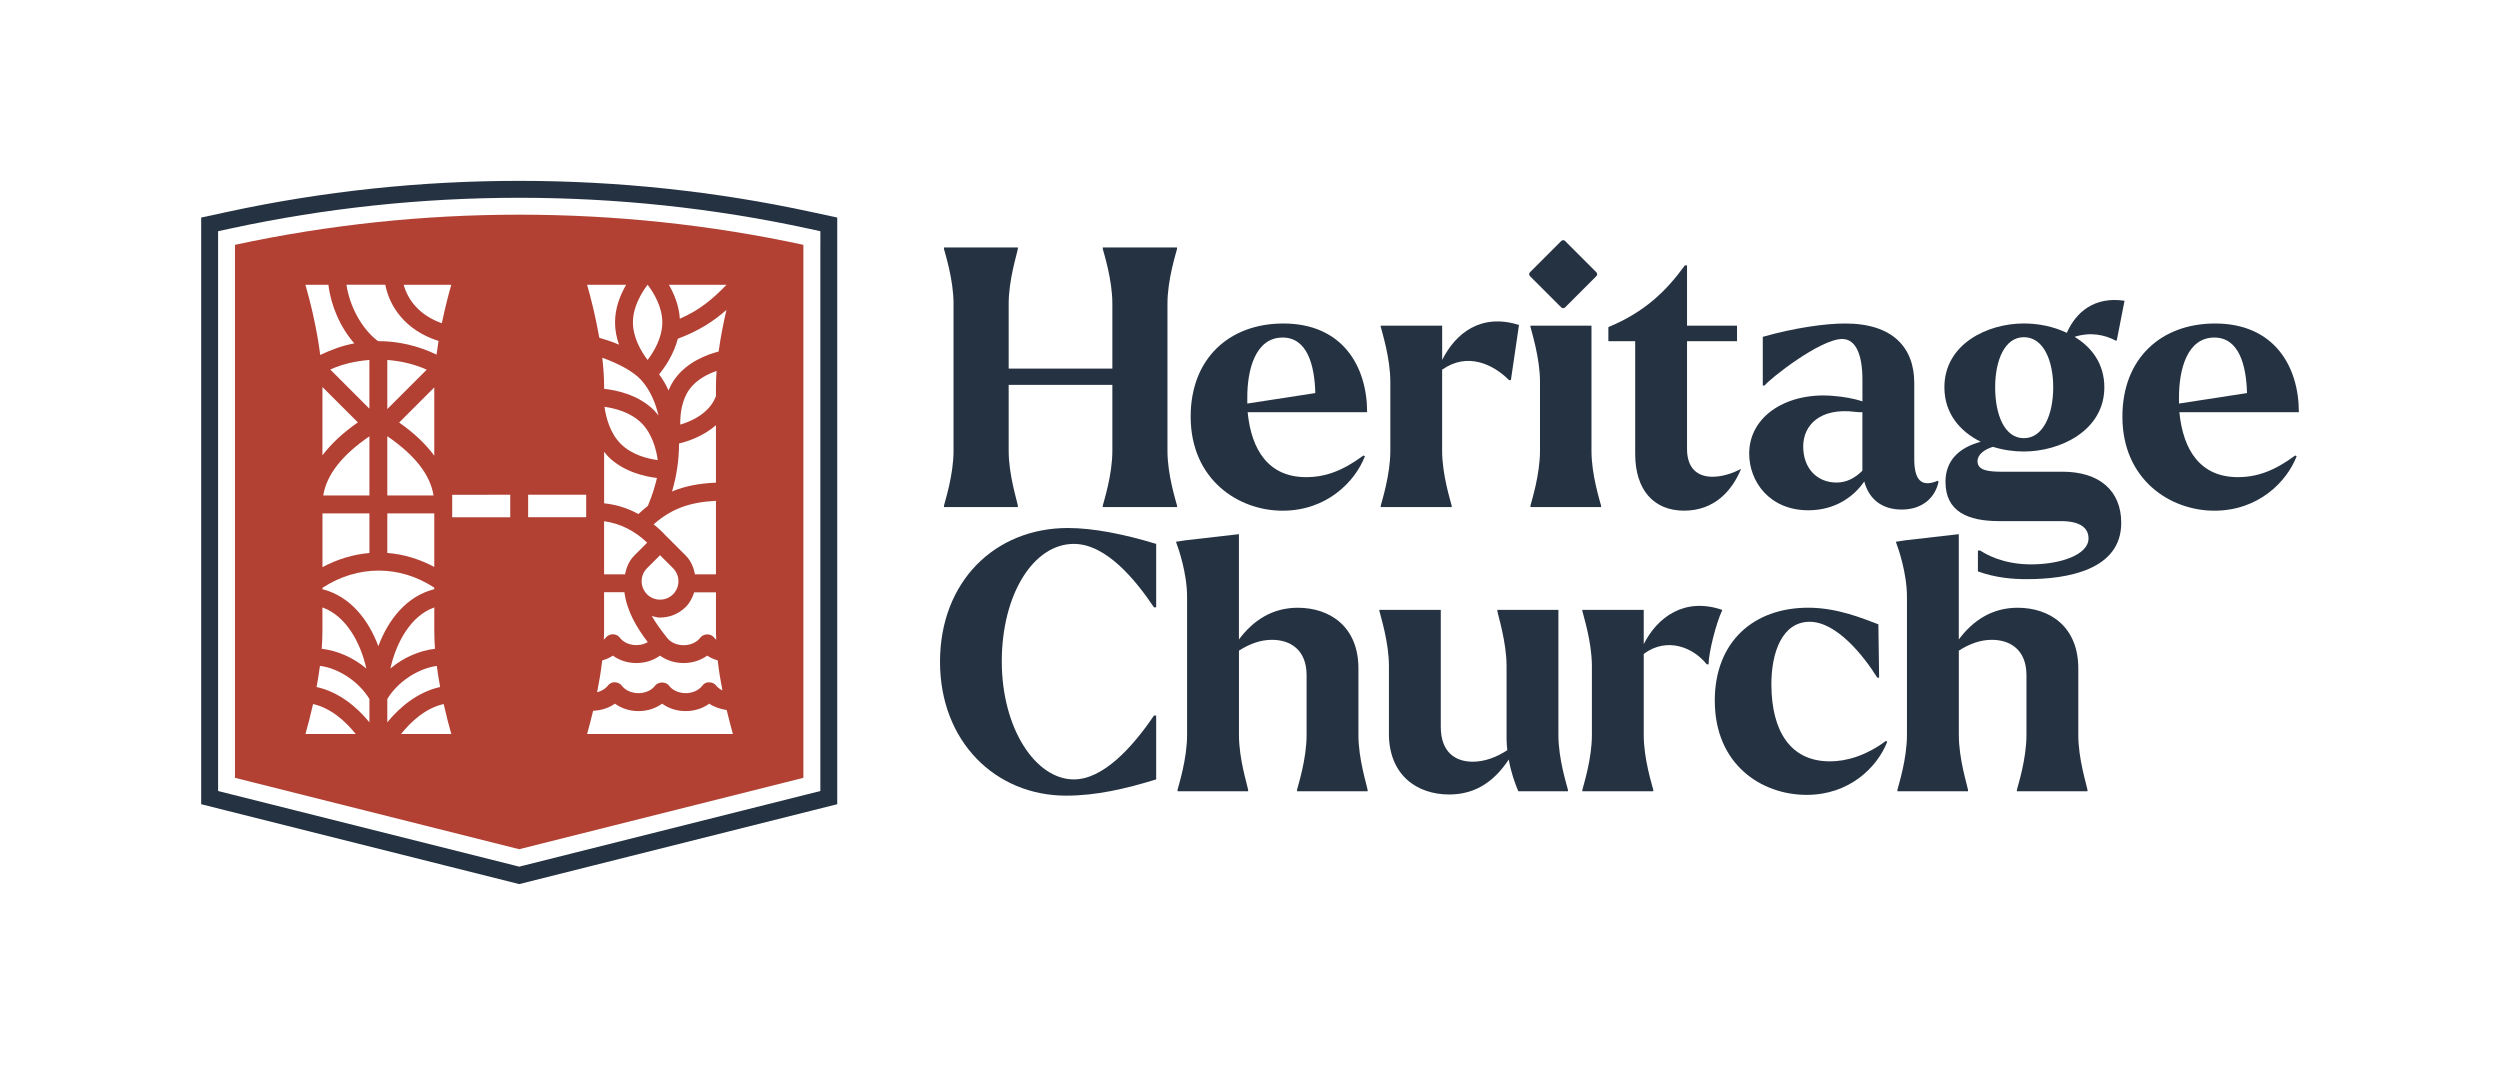 <?xml version="1.0" encoding="UTF-8"?>
<svg id="Layer_1" data-name="Layer 1" xmlns="http://www.w3.org/2000/svg" viewBox="0 0 772.57 329.09">
  <defs>
    <style>
      .cls-1 {
        fill: #253242;
      }

      .cls-1, .cls-2 {
        stroke-width: 0px;
      }

      .cls-2 {
        fill: #b24134;
      }
    </style>
  </defs>
  <path class="cls-1" d="M608.16,244.53h-21.81v-.44c.34-1.45,2.95-9.47,2.95-16.94v-42.69c0-7.47-2.73-15.16-3.29-16.61l-.12-.44,2.96-.45,16.47-1.89v32.55c4.31-5.8,10.22-9.81,18.18-9.81,10,0,18.75,5.9,18.75,18.72v20.62c0,7.47,2.61,15.49,2.84,16.94v.44h-21.82v-.44c.35-1.45,2.96-9.47,2.96-16.94v-18.51c0-7.91-5.12-10.92-10.68-10.92-3.53,0-6.93,1.23-10.22,3.35v26.08c0,7.47,2.61,15.49,2.84,16.94v.44Z"/>
  <path class="cls-1" d="M314.55,156.7h-22.84v-.44c.34-1.45,2.96-9.47,2.96-16.94v-45.47c0-7.47-2.61-15.49-2.96-16.94v-.44h22.84v.44c-.23,1.45-2.84,9.47-2.84,16.94v20.06h32.04v-20.06c0-7.47-2.61-15.49-2.96-16.94v-.44h22.95v.44c-.34,1.45-2.96,9.47-2.96,16.94v45.47c0,7.47,2.61,15.49,2.96,16.94v.44h-22.95v-.44c.34-1.45,2.96-9.47,2.96-16.94v-20.39h-32.04v20.39c0,7.47,2.61,15.49,2.84,16.94v.44Z"/>
  <path class="cls-1" d="M385.45,124.71l21.02-3.24c-.23-8.69-2.5-17.16-10.11-17.16-8.29,0-11.02,9.69-10.91,19.06v1.34ZM367.95,128.73c0-17.94,11.93-28.76,28.63-28.76,18.4,0,25.9,13.37,25.9,27.42h-36.92c1.14,11.7,6.48,20.06,18.06,20.06,5.91,0,11.25-1.9,17.72-6.69l.46.23c-3.07,7.91-11.81,16.83-25.45,16.83s-28.4-9.59-28.4-29.08"/>
  <path class="cls-1" d="M448.62,156.7h-21.93v-.44c.35-1.45,2.96-9.47,2.96-16.94v-21.29c0-7.47-2.61-15.49-2.96-17.05v-.34h18.98v10.59c4.2-8.35,12.04-14.49,23.74-10.81l-2.5,17.05h-.57c-5-5.01-12.95-8.69-20.68-3.23v25.08c0,7.47,2.61,15.49,2.95,16.94v.44Z"/>
  <path class="cls-1" d="M494.76,156.7h-21.81v-.44c.34-1.45,2.95-9.47,2.95-16.94v-21.29c0-7.47-2.61-15.49-2.95-17.05v-.34h18.86v38.67c0,7.47,2.61,15.49,2.96,16.94v.44Z"/>
  <path class="cls-1" d="M505.32,140.32v-34.89h-8.29v-4.35c11.36-4.68,18.06-11.37,23.63-19.06h.68v18.62h15.45v4.79h-15.45v33.32c0,5.91,3.18,8.58,7.84,8.58,2.38,0,5.57-.67,8.86-2.45-2.73,6.69-8.18,12.93-17.61,12.93s-15.11-6.47-15.11-17.5"/>
  <path class="cls-1" d="M673.37,124.71l21.02-3.24c-.23-8.69-2.5-17.16-10.11-17.16-8.29,0-11.02,9.69-10.91,19.06v1.34ZM655.88,128.73c0-17.94,11.93-28.76,28.62-28.76,18.4,0,25.91,13.37,25.91,27.42h-36.92c1.13,11.7,6.47,20.06,18.06,20.06,5.91,0,11.25-1.9,17.73-6.69l.45.23c-3.07,7.91-11.81,16.83-25.45,16.83s-28.4-9.59-28.4-29.08"/>
  <path class="cls-1" d="M290.49,204.52c0-24.74,16.93-41.35,39.53-41.35,7.84,0,17.38,1.9,27.27,4.91v19.61h-.68c-5.68-8.47-14.77-19.61-24.76-19.61-12.5,0-22.27,15.6-22.27,36.33s10.45,36.45,22.27,36.45c8.97,0,17.95-9.69,24.76-19.73h.68v19.73c-9.43,2.9-18.52,5.02-27.83,5.02-21.82,0-38.97-16.72-38.97-41.35"/>
  <path class="cls-1" d="M385.7,244.53h-21.81v-.44c.34-1.45,2.95-9.47,2.95-16.94v-42.69c0-7.47-2.73-15.16-3.29-16.61l-.12-.44,2.96-.45,16.47-1.89v32.55c4.32-5.8,10.22-9.81,18.18-9.81,10,0,18.75,5.9,18.75,18.72v20.62c0,7.47,2.61,15.49,2.84,16.94v.44h-21.82v-.44c.34-1.45,2.96-9.47,2.96-16.94v-18.51c0-7.91-5.11-10.92-10.68-10.92-3.52,0-6.93,1.23-10.22,3.35v26.08c0,7.47,2.61,15.49,2.84,16.94v.44Z"/>
  <path class="cls-1" d="M429.22,226.71v-20.85c0-7.47-2.61-15.49-2.95-17.05v-.34h18.97v36.11c0,7.92,4.55,10.81,9.88,10.81,3.63,0,7.27-1.34,10.68-3.56-.12-1.12-.23-2.34-.23-3.46v-22.51c0-7.47-2.61-15.49-2.84-17.05v-.34h18.86v38.67c0,7.47,2.61,15.49,2.95,16.94v.44h-15.34c-.91-2.11-2.27-5.8-2.95-9.81-4.21,6.35-9.89,10.81-18.41,10.81-10,0-18.63-6.02-18.63-18.83"/>
  <path class="cls-1" d="M510.91,244.53h-21.92v-.44c.34-1.45,2.95-9.47,2.95-16.94v-21.29c0-7.47-2.61-15.49-2.95-17.05v-.34h18.97v10.59c4.2-8.35,12.64-14.59,24.24-10.59,0,0,.02.1-.04.24-1.8,3.74-4.16,12.97-4.16,16.59h-.57c-4.05-5.11-12.12-8.65-19.47-3.23v25.08c0,7.47,2.61,15.49,2.95,16.94v.44Z"/>
  <path class="cls-1" d="M529.91,216.56c0-18.28,12.04-28.76,28.86-28.76,9.09,0,16.92,3.35,21.7,5.13l.23,16.49h-.57c-4.09-6.58-12.5-17.27-20.9-17.27s-11.93,9.36-11.82,19.72c.12,13.82,5.69,23.41,18.07,23.41,4.88,0,10.91-1.56,17.38-6.35l.34.33c-3.18,8.03-11.81,16.38-24.88,16.38-14.08,0-28.4-9.47-28.4-29.08"/>
  <path class="cls-1" d="M567.58,149.12c2.96,0,5.68-1.34,7.95-3.68v-18.05c-.68,0-1.48,0-2.27-.12-10.68-1.34-16.02,4.01-16.02,10.7s4.2,11.15,10.33,11.15M540.55,140.2c0-12.03,12.27-19.17,26.24-17.83,2.85.23,6.14.78,8.75,1.67v-6.69c0-8.02-2.16-12.59-6.25-12.59-6.82,0-22.5,12.38-23.97,14.38h-.57v-15.05c9.77-2.78,19.31-4.12,25.45-4.12,14.88,0,21.36,7.58,21.36,18.39v23.51c0,6.25,2.05,8.92,7.27,6.69l.23.33c-1.03,4.9-5,8.58-11.37,8.58-6.02,0-10.11-3.12-11.58-8.69-2.96,4.35-8.63,8.91-17.27,8.91-12.05,0-18.29-8.91-18.29-17.5"/>
  <path class="cls-1" d="M625.42,104.2c6.03,0,9.08,7.13,9.08,15.5s-3.06,15.71-9.08,15.71-8.86-7.35-8.86-15.71,2.95-15.5,8.86-15.5M637.35,145.78h-18.52c-4.2,0-7.72-.33-7.72-3.24,0-2.12,2.16-3.67,4.77-4.46,3.18,1.01,6.48,1.45,9.54,1.45,11.25,0,24.88-6.47,24.88-19.84,0-7.24-3.86-12.37-9.2-15.6,4.88-1.56,9.31-.67,12.83,1.23l.23-.23,2.38-12.15c-9.09-1.34-14.88,3.24-17.84,9.92-4.21-2.01-8.86-2.9-13.29-2.9-11.24,0-24.54,6.35-24.54,19.73,0,8.14,4.89,13.7,11.24,16.83-6.7,1.78-10.9,5.8-10.9,12.37,0,9.27,6.98,12.15,16.59,12.15h19.09c6.13,0,8.52,2.23,8.52,5.35,0,5.13-8.86,8.02-17.72,8.02s-14.13-3.23-15.75-4.28h-.71v6.45c5.5,2,10.81,2.4,15.09,2.4,12.72,0,29.2-2.9,29.2-17.39,0-9.92-6.7-15.82-18.18-15.82"/>
  <path class="cls-1" d="M483.66,74.47c-.33-.33-.86-.33-1.19,0l-9.67,9.67c-.33.33-.33.86,0,1.19l9.67,9.66c.33.33.86.33,1.19,0l9.66-9.66c.33-.33.33-.86,0-1.19l-9.66-9.66Z"/>
  <path class="cls-2" d="M163.21,152.89h17.94s0,6.94,0,6.94h-17.94s0-6.94,0-6.94ZM183.3,219.65c2.85-.13,5.15-1.06,6.73-2.2,1.69,1.22,4.14,2.3,7.29,2.3s5.6-1.08,7.29-2.3c1.69,1.22,4.14,2.3,7.29,2.3s5.6-1.08,7.29-2.3c1.3.94,3.2,1.64,5.38,1.98.7,2.92,1.38,5.5,1.92,7.4h-45.07c.53-1.85,1.19-4.34,1.87-7.17M193.49,88.01c-1.8,3.1-3.43,7.13-3.43,11.61,0,2.46.49,4.78,1.23,6.9-1.96-.87-4.02-1.54-6.09-2.14-1.15-6.67-2.72-12.71-3.77-16.37h12.05ZM200.12,88.01h.03c1.91,2.52,4.52,6.84,4.52,11.61s-2.63,9.12-4.54,11.62c-1.91-2.51-4.54-6.85-4.54-11.62s2.62-9.09,4.52-11.61M222.08,108.63c-3.5.91-9.66,3.15-13.48,8.39-.85,1.16-1.47,2.39-2,3.64-.82-1.81-1.79-3.47-2.92-4.99,1.79-2.15,4.51-6.11,5.79-10.99,6.49-2.45,10.95-5.31,15.03-8.92-.9,3.83-1.79,8.26-2.42,12.87M186.14,204.08c1.26-.38,2.39-.86,3.24-1.48,1.69,1.22,4.14,2.3,7.29,2.3s5.6-1.08,7.29-2.3c1.69,1.22,4.15,2.3,7.3,2.3s5.6-1.08,7.29-2.3c.85.62,1.99,1.1,3.24,1.48.36,3.19.88,6.33,1.46,9.3-1.12-.58-1.72-1.27-1.75-1.3-.51-.76-1.36-1.2-2.27-1.22-.99-.08-1.79.44-2.32,1.18-.07.08-1.59,2.16-5.01,2.16s-4.95-2.08-4.99-2.12c-1.02-1.56-3.59-1.56-4.62,0-.01.02-1.55,2.12-4.99,2.12s-4.95-2.08-4.99-2.12c-.5-.77-1.36-1.21-2.27-1.23-.98-.08-1.79.44-2.32,1.18-.05.07-1.07,1.35-3.19,1.89.62-3.13,1.19-6.47,1.58-9.86M202.16,126.83h0c-4.89-4.89-11.68-6.26-15.47-6.67v-.62c0-2.92-.22-5.97-.57-8.99,4.9,1.75,9.54,4.19,11.95,6.81,0,0,.02.02.02.02,2.63,2.88,4.4,6.72,5.41,11.07-.43-.55-.83-1.11-1.34-1.61M221.25,154.76v22.73h-6.48c-.41-2.12-1.23-4.17-2.86-5.81l-5.98-5.97s-.03,0-.04-.02c-1.21-1.37-2.53-2.55-3.89-3.66,5.5-4.83,11.13-6.85,19.25-7.26M221.25,131.41v17.74c-5.23.23-9.64,1.07-13.57,2.73,1.48-4.99,2.15-10.01,2.17-14.84,2.57-.58,7.41-2.18,11.41-5.63M221.25,119.53v2.92c-.39.94-.87,1.86-1.49,2.71-2.53,3.46-6.73,5.22-9.54,6.05-.05-2.93.35-7.49,2.86-10.93,2.2-3.02,5.65-4.7,8.36-5.65-.12,1.65-.19,3.29-.19,4.9M203.97,190.84c2.88,0,5.75-1.09,7.94-3.28,0,0,0,0,0,0,1.3-1.3,2.09-2.88,2.61-4.52h6.73v12.28c0,.78.05,1.58.08,2.38-.27-.23-.45-.43-.46-.44-.5-.77-1.36-1.21-2.28-1.23-.89,0-1.79.44-2.32,1.18-.06.09-1.59,2.17-5.01,2.17s-4.95-2.08-4.99-2.13c-.02-.04-.07-.05-.09-.08-.03-.04-.04-.1-.08-.15-1.72-2.11-3.33-4.34-4.68-6.66.84.19,1.67.49,2.53.49M199.95,183.64c-2.22-2.22-2.22-5.84,0-8.05l4.02-4.02,4.02,4.02c2.22,2.22,2.22,5.84,0,8.06-2.22,2.21-5.82,2.21-8.04,0M192.96,183.02c.78,5.92,3.86,11.03,7.22,15.41-.81.48-1.94.93-3.51.93-3.42,0-4.95-2.08-4.98-2.13-.51-.77-1.37-1.21-2.28-1.23-.88,0-1.79.44-2.32,1.18-.02.03-.21.23-.49.48.03-.79.08-1.59.08-2.37v-12.28h6.27ZM200,167.7l-3.98,3.98c-1.64,1.64-2.45,3.69-2.86,5.81h-6.48v-16.41c4.87.64,9.43,2.91,13.32,6.62M186.81,125.72c3.13.43,8.05,1.64,11.43,5.02,3.38,3.39,4.59,8.32,5.02,11.45-3.12-.42-8.03-1.62-11.43-5.03-3.38-3.37-4.59-8.3-5.02-11.43M187.91,141.06c4.71,4.72,11.23,6.18,15.11,6.65-.63,2.6-1.4,5.2-2.48,7.76l-.31.84c-1.04.81-1.91,1.58-2.94,2.54-3.33-1.83-6.9-2.93-10.6-3.31v-15.96c.4.5.76,1.01,1.23,1.48M224.51,88.01c-4.5,4.65-8.49,7.9-14.42,10.48-.25-4.04-1.75-7.64-3.38-10.48h17.8ZM157.68,159.85h-17.94s0-6.94,0-6.94l17.94-.02v6.95ZM136.54,99.89c-6.99-2.47-10.54-7.28-11.78-11.88h14.7c-.81,2.81-1.92,7.06-2.92,11.88M123.93,226.82c3.15-3.91,7.62-8.01,13.18-9.25.84,3.72,1.7,6.96,2.36,9.25h-15.53ZM119.69,223.21v-7.21c3.27-5.42,9.62-9.45,15.29-10.21.29,2.22.64,4.4,1.04,6.51-7,1.55-12.56,6.29-16.33,10.91M99.64,182.08v-.42c10.87-7.09,23.86-7.1,34.56-.06v.48c-8.55,2.13-14.24,9.43-17.28,17.61-3.04-8.18-8.73-15.47-17.28-17.61M114.16,223.22c-3.77-4.63-9.32-9.37-16.33-10.91.4-2.11.75-4.31,1.04-6.54,5.68.71,12.03,4.82,15.29,10.24v7.21ZM94.39,226.82c.66-2.29,1.52-5.53,2.36-9.25,5.56,1.24,10.02,5.34,13.18,9.25h-15.53ZM99.64,187.71c7.34,2.62,11.79,10.94,13.57,18.88-4.07-3.43-9-5.54-13.79-6.1.13-1.75.22-3.48.22-5.18v-7.6ZM101.49,88.01c.76,6.46,3.67,13.18,8.01,18.11-3.74.67-7.22,1.98-10.54,3.58-1.09-8.69-3.25-17.07-4.57-21.68h7.1ZM102.07,114.19c3.73-1.68,7.82-2.62,12.08-2.95v15.05l-12.08-12.09ZM99.64,140.72v-21.13l10.95,10.94c-4.69,3.27-8.29,6.66-10.95,10.18M114.16,158.65v12.25c-4.96.4-9.86,1.89-14.51,4.36v-16.61h14.51ZM99.89,153.12c1.04-6.42,5.77-12.45,14.27-18.29v18.29h-14.27ZM134.2,158.65v16.55c-4.63-2.46-9.53-3.94-14.51-4.32v-12.23h14.51ZM133.98,153.12h-14.29v-18.32c8.52,5.85,13.25,11.88,14.29,18.32M134.2,119.73v21.1c-2.61-3.55-6.15-6.97-10.85-10.25l10.85-10.85ZM119.69,126.41v-15.17c4.31.33,8.42,1.3,12.18,3l-12.18,12.17ZM134.43,200.49c-4.79.56-9.73,2.67-13.79,6.1,1.78-7.94,6.22-16.27,13.57-18.88v7.6c0,1.7.09,3.44.22,5.19M119.07,88.01c1.31,6.71,6.14,14.06,16.45,17.36-.23,1.39-.43,2.79-.61,4.21-5.47-2.61-11.53-4.16-17.98-4.16-.04,0-.08,0-.11,0-5.02-3.74-8.78-10.77-9.75-17.42h12.01ZM72.61,75.66v164.71s87.83,22.06,87.83,22.06l87.83-22.06V75.66c-28.76-6.22-58.3-9.32-87.83-9.32s-59.07,3.11-87.83,9.32"/>
  <path class="cls-1" d="M253.51,75.66v168.79l-3.95.99-87.83,22.06-1.27.32-1.27-.32-87.84-22.06-3.95-.99V75.66s0-4.21,0-4.21l4.12-.89c28.99-6.26,58.91-9.44,88.94-9.44s59.95,3.18,88.94,9.44l4.12.89v4.21ZM250.49,65.45c-29.35-6.34-59.64-9.56-90.04-9.56s-60.69,3.22-90.04,9.56l-8.24,1.78v173.14s0,8.15,0,8.15l7.9,1.99,87.84,22.06,2.54.64,2.54-.64,87.83-22.06,7.91-1.99V67.23l-8.24-1.78Z"/>
</svg>